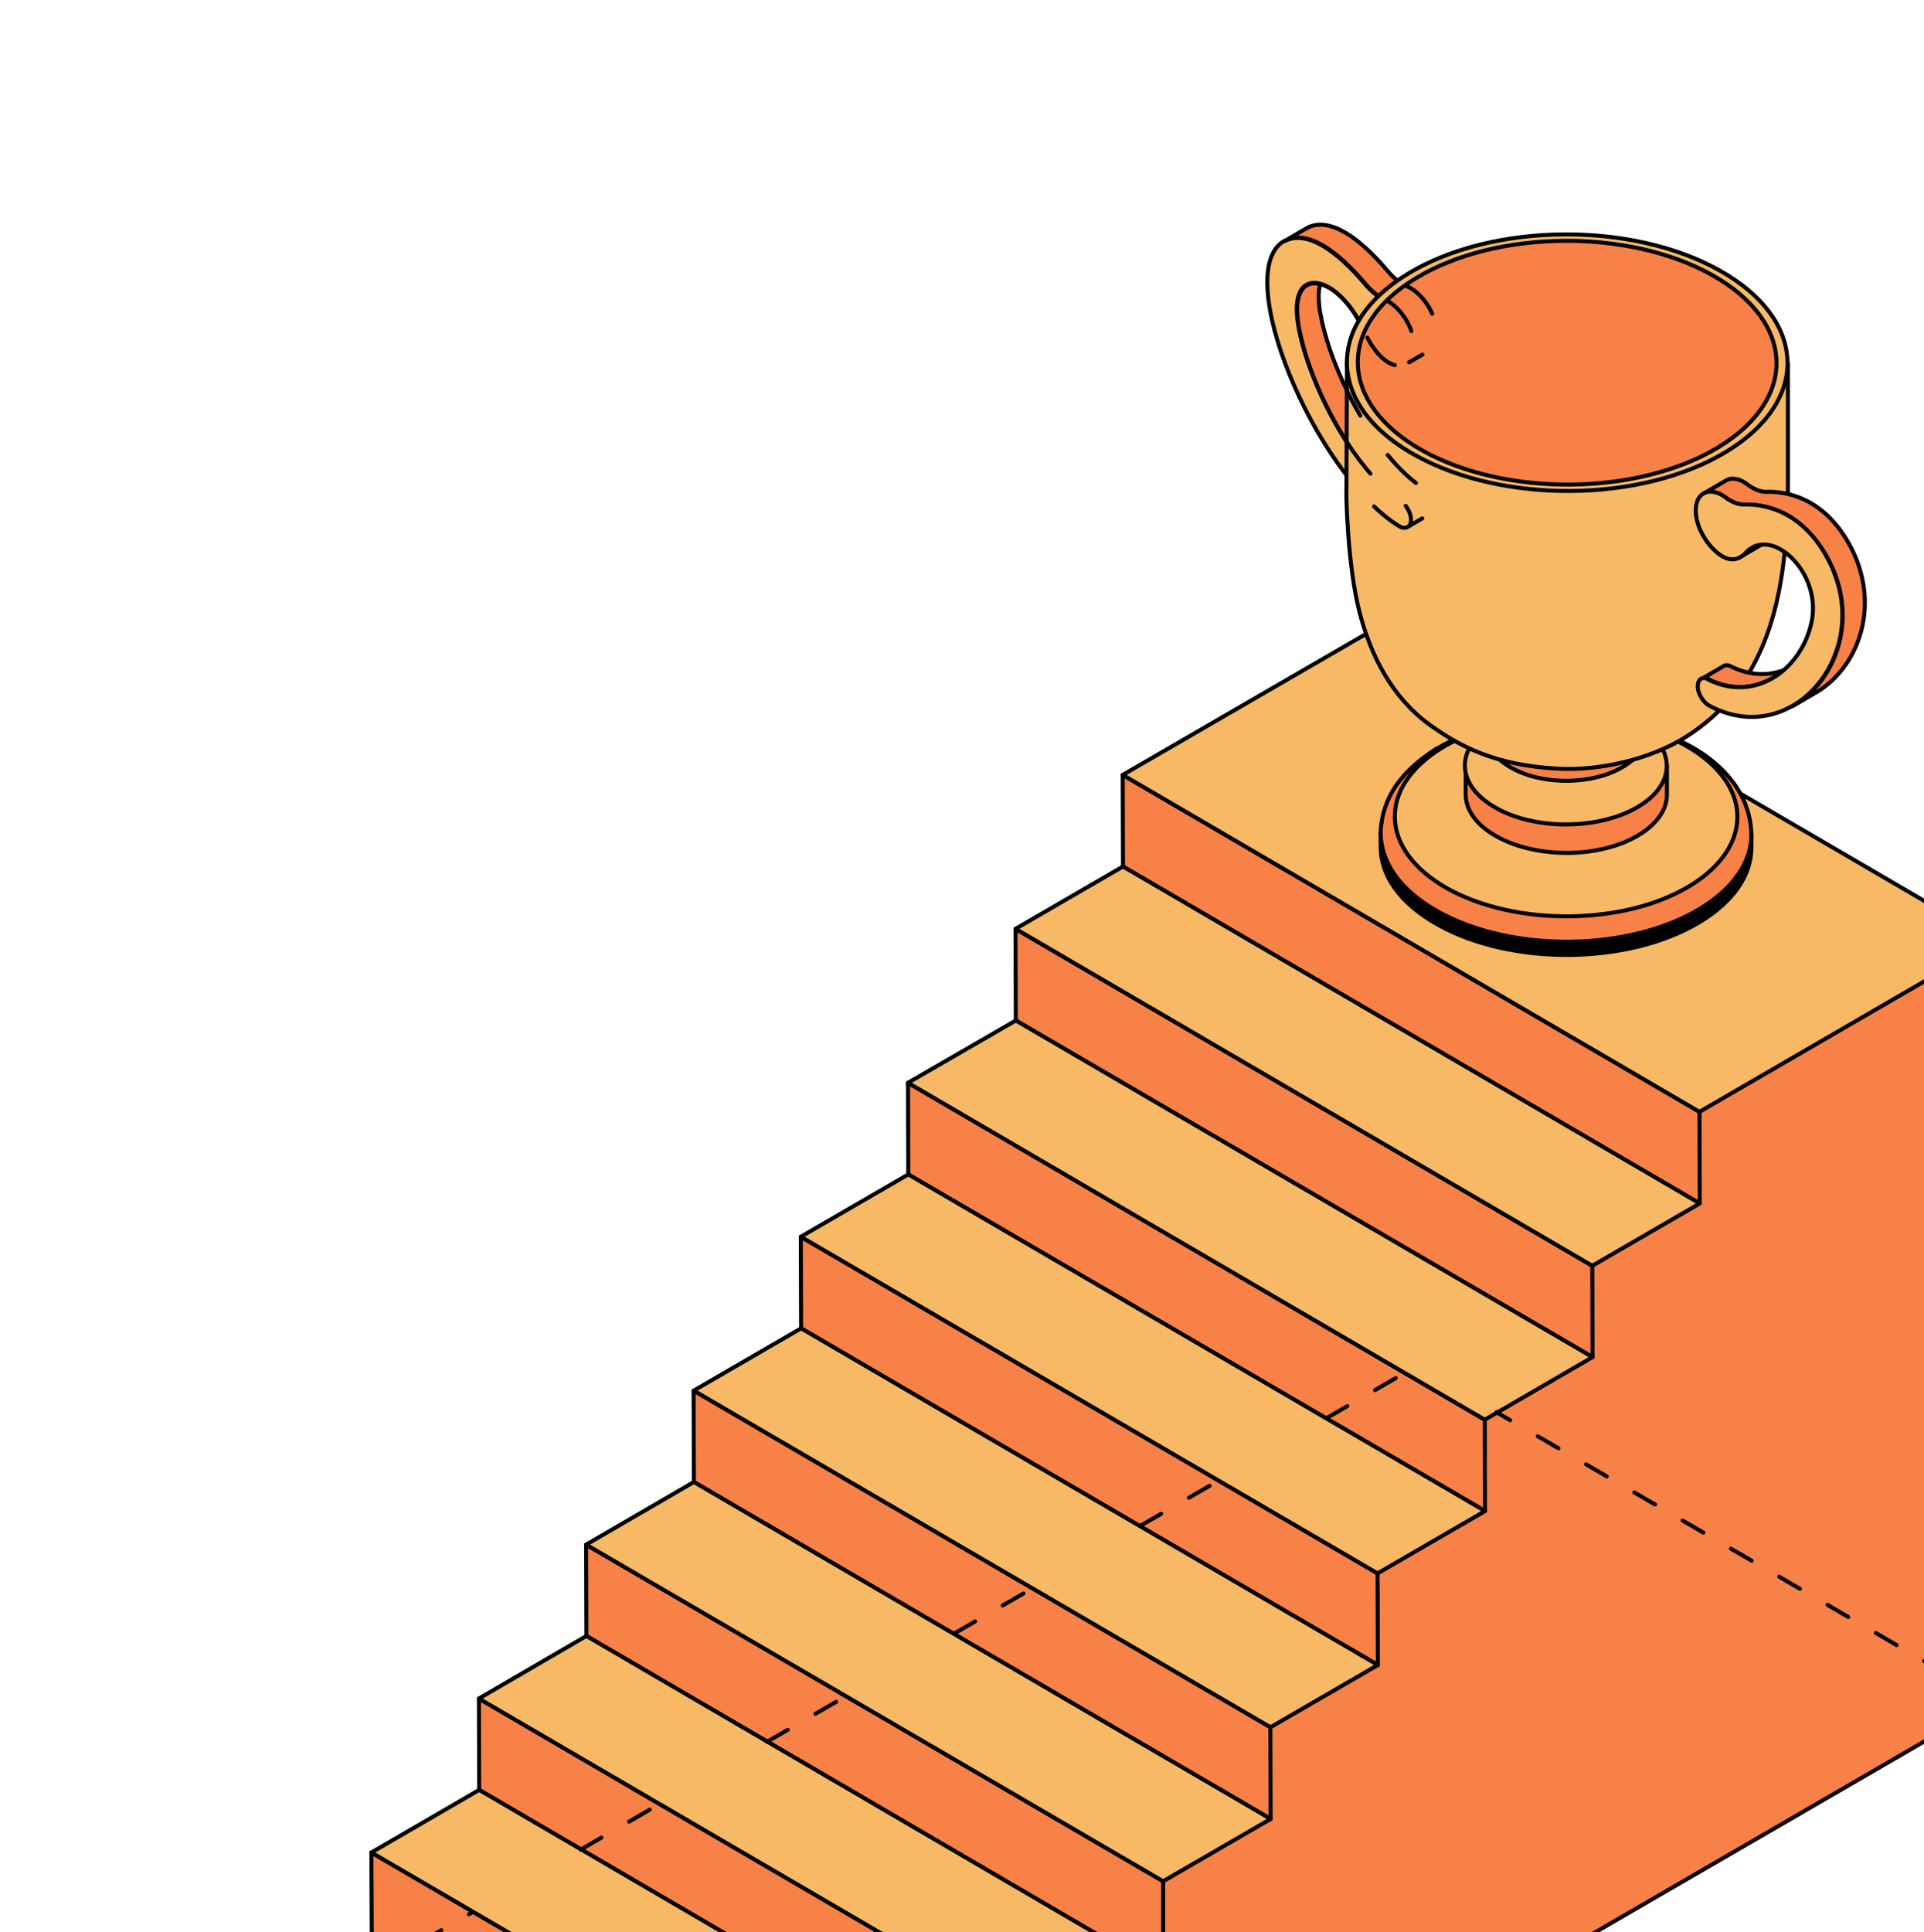 <svg xmlns="http://www.w3.org/2000/svg" width="241" height="242" fill="none" viewBox="0 0 241 242"><g clip-path="url(#a)"><path fill="#F78146" stroke="#000" stroke-linecap="round" stroke-linejoin="round" stroke-miterlimit="10" stroke-width="0.5" d="m184.261 122.544-65.46 151.626.036 14.796 130.849-75.883v-95.2z"/><path fill="#F78146" stroke="#000" stroke-linecap="round" stroke-linejoin="round" stroke-miterlimit="10" stroke-width="0.5" d="m212.877 139.246-72.245-42.197.035 11.476 72.245 42.197z"/><path fill="#F7B965" stroke="#000" stroke-linecap="round" stroke-linejoin="round" stroke-miterlimit="10" stroke-width="0.5" d="m249.686 117.883-72.245-42.162-36.808 21.328 72.245 42.197z"/><path fill="#F78146" stroke="#000" stroke-linecap="round" stroke-linejoin="round" stroke-miterlimit="10" stroke-width="0.5" d="m199.447 158.525-72.244-42.197.035 11.476 72.244 42.162z"/><path fill="#F7B965" stroke="#000" stroke-linecap="round" stroke-linejoin="round" stroke-miterlimit="10" stroke-width="0.5" d="m212.912 150.721-72.245-42.198-13.464 7.804 72.245 42.197z"/><path fill="#F78146" stroke="#000" stroke-linecap="round" stroke-linejoin="round" stroke-miterlimit="10" stroke-width="0.5" d="m185.983 177.807-72.245-42.198.035 11.477 72.245 42.161z"/><path fill="#F7B965" stroke="#000" stroke-linecap="round" stroke-linejoin="round" stroke-miterlimit="10" stroke-width="0.5" d="m199.482 169.966-72.244-42.161-13.5 7.804 72.245 42.197z"/><path fill="#F78146" stroke="#000" stroke-linecap="round" stroke-linejoin="round" stroke-miterlimit="10" stroke-width="0.5" d="m172.555 197.05-72.245-42.161.035 11.475 72.245 42.163z"/><path fill="#F7B965" stroke="#000" stroke-linecap="round" stroke-linejoin="round" stroke-miterlimit="10" stroke-width="0.5" d="m186.018 189.245-72.245-42.161-13.466 7.804 72.246 42.161zm-13.428 19.281-72.245-42.163-13.464 7.806 72.244 42.161z"/><path fill="#F78146" stroke="#000" stroke-linecap="round" stroke-linejoin="round" stroke-miterlimit="10" stroke-width="0.5" d="M159.125 216.33 86.88 174.168l.035 11.442 72.245 42.195zm-13.43 19.281-72.28-42.162.036 11.441 72.244 42.197z"/><path fill="#F7B965" stroke="#000" stroke-linecap="round" stroke-linejoin="round" stroke-miterlimit="10" stroke-width="0.5" d="m159.16 227.807-72.244-42.198-13.5 7.84 72.279 42.161z"/><path fill="#F78146" stroke="#000" stroke-linecap="round" stroke-linejoin="round" stroke-miterlimit="10" stroke-width="0.5" d="m132.233 254.89-72.244-42.161.033 11.441 72.246 42.196z"/><path fill="#F7B965" stroke="#000" stroke-linecap="round" stroke-linejoin="round" stroke-miterlimit="10" stroke-width="0.5" d="m145.695 247.086-72.244-42.197-13.464 7.839 72.244 42.162z"/><path fill="#F78146" stroke="#000" stroke-linecap="round" stroke-linejoin="round" stroke-miterlimit="10" stroke-width="0.5" d="m118.801 274.169-72.28-42.161.07 14.796 72.245 42.161z"/><path fill="#F7B965" stroke="#000" stroke-linecap="round" stroke-linejoin="round" stroke-miterlimit="10" stroke-width="0.5" d="m132.268 266.365-72.246-42.197-13.5 7.839 72.281 42.162z"/><path fill="#F78146" stroke="#000" stroke-linecap="round" stroke-linejoin="round" stroke-miterlimit="10" stroke-width="0.5" d="M168.766 49.012c-1.681-3.43-2.914-6.977-3.412-9.947-.457-2.79.035-4.379 1.02-4.98l-2.778 1.625c-.984.565-1.511 2.19-1.019 4.98 1.23 7.344 6.961 18.255 12.832 22.104.773.53 1.371 1.624 1.3 2.472 0 .388-.175.67-.386.777l2.777-1.625c.246-.14.387-.388.387-.777.07-.847-.528-1.977-1.301-2.471-3.497-2.314-6.944-7.107-9.42-12.158"/><path fill="#F78146" d="M172.741 37.11c-.595-.382-1.161-.903-1.699-1.539-1.758-2.083-3.586-3.813-5.344-4.837-1.722-.989-3.375-1.307-4.746-.565l2.778-1.624c1.371-.742 3.023-.424 4.746.564 1.757 1.024 3.585 2.755 5.343 4.838.411.486.839.904 1.283 1.245"/><path stroke="#000" stroke-linecap="round" stroke-linejoin="round" stroke-miterlimit="10" stroke-width="0.5" d="M172.741 37.11c-.595-.382-1.161-.903-1.699-1.539-1.758-2.083-3.586-3.813-5.344-4.837-1.722-.989-3.375-1.307-4.746-.565l2.778-1.624c1.371-.742 3.023-.424 4.746.564 1.757 1.024 3.585 2.755 5.343 4.838.411.486.839.904 1.283 1.245"/><path fill="#F7B965" d="M170.258 40.25c-1.12-2.044-2.504-3.505-3.787-4.254-2.531-1.448-4.676-.247-3.867 4.66 1.23 7.346 6.961 18.257 12.832 22.106.773.53 1.371 1.624 1.301 2.472s-.668 1.13-1.442.67c-10.722-6.673-21.163-31.992-14.413-35.735l.035.036c1.371-.742 3.023-.424 4.746.565 1.757 1.024 3.586 2.754 5.343 4.837.557.658 1.144 1.194 1.762 1.578"/><path stroke="#000" stroke-linecap="round" stroke-linejoin="round" stroke-miterlimit="10" stroke-width="0.5" d="M170.258 40.25c-1.12-2.044-2.504-3.505-3.787-4.254-2.531-1.448-4.676-.247-3.867 4.66 1.23 7.346 6.961 18.257 12.832 22.106.773.53 1.371 1.624 1.301 2.472s-.668 1.13-1.442.67c-10.722-6.673-21.163-31.992-14.413-35.735l.035.036c1.371-.742 3.023-.424 4.746.565 1.757 1.024 3.586 2.754 5.343 4.837.557.658 1.144 1.194 1.762 1.578"/><path fill="#000" stroke="#000" stroke-linecap="round" stroke-linejoin="round" stroke-miterlimit="10" stroke-width="0.5" d="m172.905 104.393 46.476.141v1.624c0 3.355-2.145 6.709-6.469 9.322-8.894 5.368-23.589 5.509-32.835.318-4.781-2.683-7.172-6.215-7.137-9.781v-1.624z"/><path fill="#F78146" stroke="#000" stroke-linecap="round" stroke-linejoin="round" stroke-miterlimit="10" stroke-width="0.5" d="M179.971 93.765c8.824-5.226 22.465-5.367 31.676-.353 2.812 1.518 7.558 5.014 7.734 11.088 0 3.354-2.145 6.709-6.469 9.322-8.894 5.367-23.589 5.508-32.835.318-4.781-2.684-7.172-6.215-7.137-9.993.282-5.403 3.938-8.404 7.031-10.417z"/><path fill="#F7B965" stroke="#000" stroke-linecap="round" stroke-linejoin="round" stroke-miterlimit="10" stroke-width="0.5" d="M180.675 93.623c8.191-4.944 21.761-5.085 30.339-.318s8.824 12.677.633 17.656c-8.192 4.943-21.762 5.085-30.339.318-8.543-4.803-8.824-12.677-.633-17.656"/><path fill="#F78146" stroke="#000" stroke-linecap="round" stroke-linejoin="round" stroke-miterlimit="10" stroke-width="0.5" d="m183.557 95.848 25.242.07v3.602c0 1.836-1.195 3.637-3.516 5.05-4.816 2.93-12.796 3.001-17.824.176-2.601-1.447-3.902-3.39-3.867-5.332v-3.602z"/><path fill="#F7B965" stroke="#000" stroke-linecap="round" stroke-linejoin="round" stroke-miterlimit="10" stroke-width="0.5" d="m184.682 92.846 2.496-3.213h18.035l2.461 3.284c2.039 2.648 1.265 5.861-2.426 8.086-2.883 1.73-6.891 2.472-10.723 2.189-2.214-.176-4.394-.671-6.257-1.553-.281-.142-.598-.283-.879-.459-3.973-2.225-4.922-5.58-2.777-8.334z"/><path fill="#F78146" stroke="#000" stroke-linecap="round" stroke-linejoin="round" stroke-miterlimit="10" stroke-width="0.5" d="m186.299 88.291 19.793.07v3.708c0 1.413-.914 2.86-2.778 3.955-3.796 2.296-10.054 2.366-13.992.141-2.039-1.13-3.058-2.648-3.058-4.166V88.29z"/><path fill="#F7B965" stroke="#000" stroke-linecap="round" stroke-linejoin="round" stroke-miterlimit="10" stroke-width="0.5" d="m168.722 45.316 55.229.177v16.384c0-.106-.175 5.544-.527 8.404-.457 3.779-1.266 7.416-2.707 10.77-1.898 4.45-4.922 8.334-9.633 11.3-4.253 2.648-10.476 4.202-15.925 3.92-8.051-.424-12.515-2.931-16.136-5.544-4.782-3.496-7.348-8.757-8.719-14.019-1.547-5.932-1.687-15.078-1.652-14.937l.07-16.42z"/><path fill="#F7B965" stroke="#000" stroke-linecap="round" stroke-linejoin="round" stroke-miterlimit="10" stroke-width="0.5" d="M176.386 34.264c10.547-6.391 28.019-6.568 39.023-.388s11.355 16.314.808 22.705c-10.546 6.391-28.019 6.568-39.022.388-6.187-3.46-9-8.192-8.402-12.818.457-3.601 2.988-7.097 7.593-9.887"/><path fill="#F78146" stroke="#000" stroke-linecap="round" stroke-linejoin="round" stroke-miterlimit="10" stroke-width="0.5" d="M177.369 34.83c10.019-6.073 26.648-6.25 37.089-.388s10.793 15.502.774 21.575c-10.02 6.074-26.648 6.25-37.09.389-10.441-5.862-10.792-15.537-.773-21.575"/><path stroke="#000" stroke-dasharray="5 6" stroke-linecap="round" stroke-linejoin="round" stroke-miterlimit="10" stroke-width="0.5" d="M173.712 37.658q.075.034.142.067c1.899 1.095 3.41 3.779 3.305 5.933-.106 1.907-1.512 2.684-3.199 1.765-1.386-.814-2.317-2.314-3.042-3.84m-2.242 13.731c2.038 3.157 4.386 5.862 6.756 7.416.773.53 1.371 1.625 1.301 2.472 0 .389-.176.67-.387.777l2.777-1.624c.246-.142.387-.389.387-.777.07-.848-.527-1.978-1.301-2.472-3.497-2.314-6.999-7.085-9.475-12.135m7.469 17.089c-.378.094-.542.078-1.039-.217-2.276-1.417-4.357-3.55-6.446-6.261"/><path stroke="#000" stroke-linecap="round" stroke-linejoin="round" stroke-miterlimit="10" stroke-width="0.5" d="M170.201 40.118c-1.1-1.944-2.438-3.337-3.68-4.062-2.531-1.448-4.675-.247-3.867 4.661.735 4.388 3.076 10.05 6.094 14.717"/><path fill="#F78146" stroke="#000" stroke-linecap="round" stroke-linejoin="round" stroke-miterlimit="10" stroke-width="0.5" d="M215.901 83.419c.246-.142.562-.142.914.035 2.882 1.448 5.695 1.165 8.015-.177l-2.777 1.625c-2.321 1.341-5.133 1.624-8.016.176-.351-.176-.668-.176-.914-.035zm3.55-14.832 2.778-1.624c-.247.141-.493.353-.739.6a3.5 3.5 0 0 1-.703.565l-2.777 1.625c.246-.142.492-.354.703-.565.211-.248.457-.424.738-.6"/><path fill="#F78146" stroke="#000" stroke-linecap="round" stroke-linejoin="round" stroke-miterlimit="10" stroke-width="0.5" d="M228.698 69.506c-1.371-2.33-2.988-3.92-4.711-4.908a10.2 10.2 0 0 0-5.379-1.377q-.897 0-1.898-.53c-.176-.106-.352-.212-.492-.318-.141-.105-.317-.212-.458-.317-.914-.53-1.757-.6-2.355-.248l2.777-1.624c.598-.353 1.442-.318 2.356.247.14.106.316.177.457.318.176.141.351.247.492.318q1.002.582 1.899.53c1.757-.036 3.62.388 5.378 1.377 1.723.988 3.375 2.577 4.711 4.908 4.359 7.521 1.477 15.678-4.078 18.891l-2.777 1.625c5.519-3.214 8.437-11.406 4.078-18.892"/><path fill="#F7B965" stroke="#000" stroke-linecap="round" stroke-linejoin="round" stroke-miterlimit="10" stroke-width="0.5" d="M214.002 85.112c5.871 2.931 11.637-1.27 12.903-7.168.843-3.92-1.301-7.627-3.832-9.11-1.512-.883-3.164-.918-4.36.353-.738.777-1.687 1.236-3.023.46-1.793-1.131-3.199-3.532-3.27-5.51-.105-2.26 1.442-3.178 3.305-2.118.141.106.316.176.457.318.176.14.352.247.492.317q1.002.583 1.899.53a10.53 10.53 0 0 1 5.378 1.377c1.723.989 3.375 2.578 4.711 4.908 1.407 2.437 2.074 4.98 2.11 7.345.14 8.934-8.227 16.138-16.699 11.547-.738-.424-1.371-1.448-1.406-2.33-.036-.919.527-1.378 1.3-.954z"/><path stroke="#000" stroke-dasharray="5 6" stroke-linecap="round" stroke-linejoin="round" stroke-miterlimit="10" stroke-width="0.5" d="m176.026 35.768.184.087c.14.07.316.141.457.212 1.898 1.094 3.41 3.778 3.304 5.932-.035.918-.421 1.59-.949 1.907l-2.524 1.476"/><path stroke="#000" stroke-dasharray="3 4" stroke-linecap="round" stroke-linejoin="round" stroke-miterlimit="10" stroke-width="0.5" d="m166.172 177.601 9.818-5.679m-33.134 19.165 9.818-5.679m-33.132 19.163 9.493-5.491m-32.958 19.063 9.925-5.741m-33.269 19.244 9.755-5.642M46.62 246.747l12.523-7.243m190.521-26.436-62.22-36.205"/></g><defs><clipPath id="a"><path fill="#fff" d="M.002 0h242v242h-242z"/></clipPath></defs></svg>